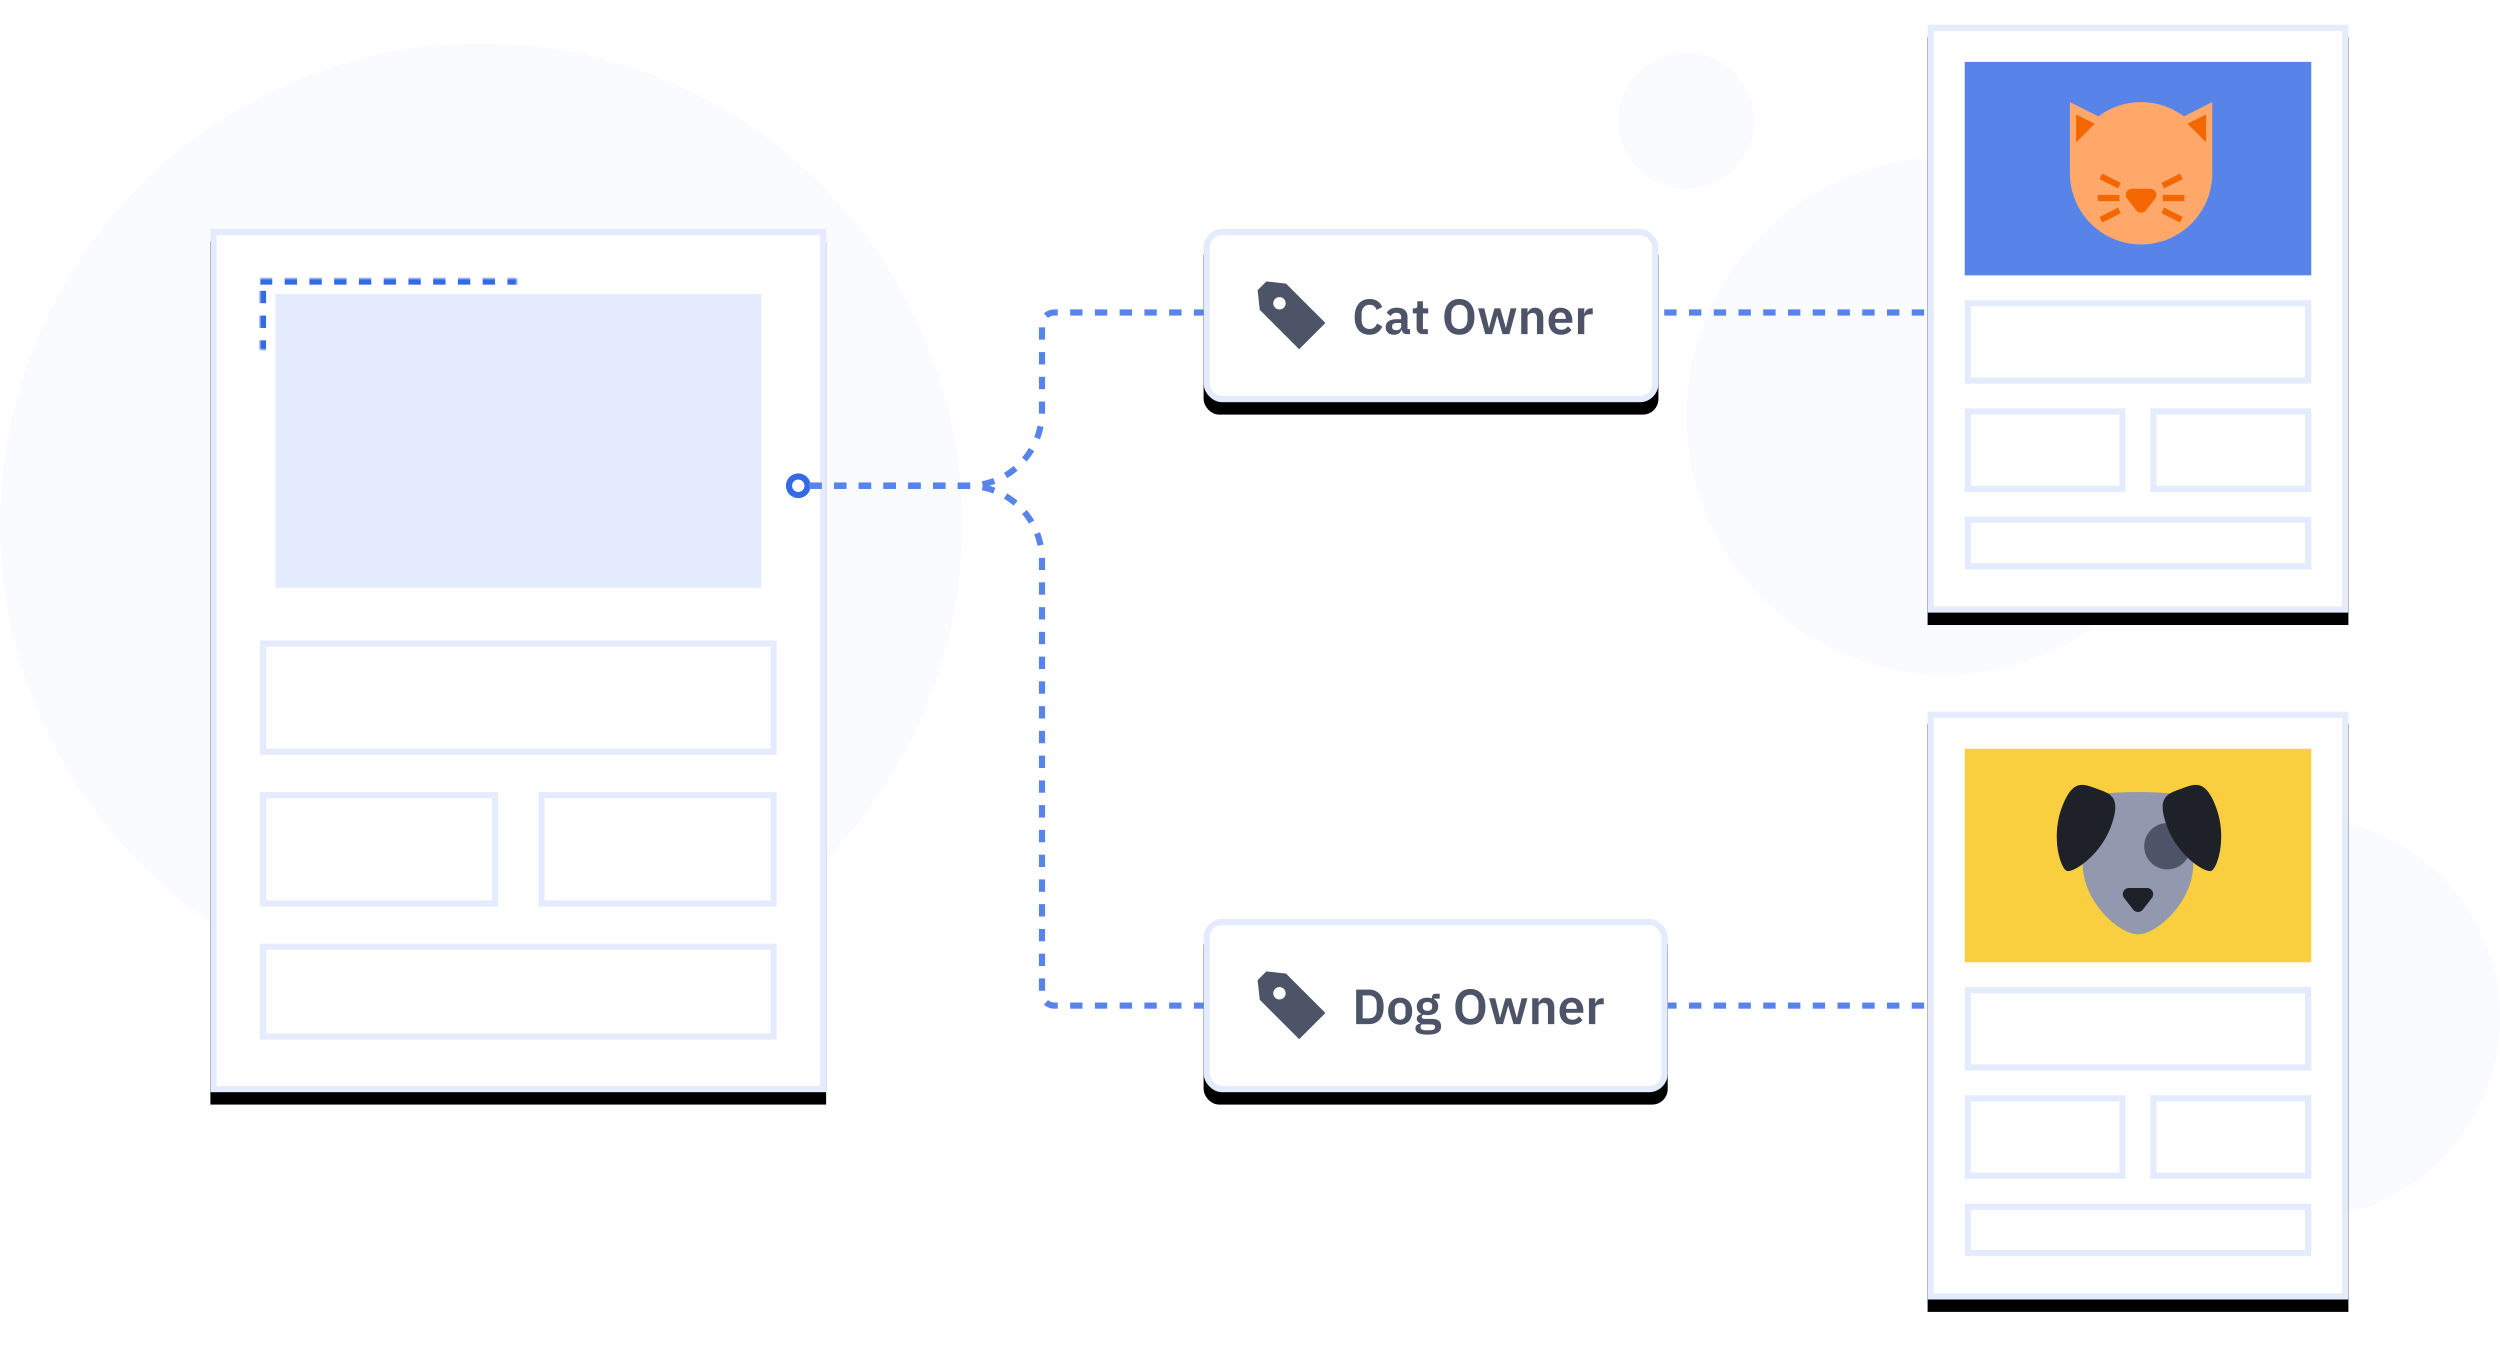 <svg xmlns="http://www.w3.org/2000/svg" xmlns:xlink="http://www.w3.org/1999/xlink" width="808" height="436"><style><![CDATA[.J{fill:#fff}.K{fill-rule:nonzero}.L{stroke-width:2}.M{stroke:#E3EBFC}.N{fill:#4E5468}.O{fill:#E3EBFC}]]></style><defs><path id="A" d="M68 66h199v279H68z"/><filter x="-10.1%" y="-5.7%" width="120.1%" height="114.3%" filterUnits="objectBoundingBox" id="B"><feOffset dy="4" in="SourceAlpha"/><feGaussianBlur stdDeviation="6"/><feComposite in2="SourceAlpha" operator="out"/><feColorMatrix values="0 0 0 0 0.106 0 0 0 0 0.329 0 0 0 0 0.851 0 0 0 0.08 0"/></filter><path id="C" d="M84 82h167v105H84z"/><mask id="D" width="167" height="105" class="J"><use xlink:href="#C"/></mask><path id="E" d="M0 0h136v190H0z"/><filter x="-14.7%" y="-8.4%" width="129.4%" height="121.1%" filterUnits="objectBoundingBox" id="F"><feOffset dy="4" in="SourceAlpha"/><feGaussianBlur stdDeviation="6"/><feComposite in2="SourceAlpha" operator="out"/><feColorMatrix values="0 0 0 0 0.106 0 0 0 0 0.329 0 0 0 0 0.851 0 0 0 0.08 0"/></filter><path id="G" d="M0 0h136v190H0z"/><filter x="-14.7%" y="-8.4%" width="129.4%" height="121.1%" filterUnits="objectBoundingBox" id="H"><feOffset dy="4" in="SourceAlpha"/><feGaussianBlur stdDeviation="6"/><feComposite in2="SourceAlpha" operator="out"/><feColorMatrix values="0 0 0 0 0.106 0 0 0 0 0.329 0 0 0 0 0.851 0 0 0 0.08 0"/></filter><rect id="I" width="147" height="56" rx="5" y="0"/><filter x="-13.6%" y="-28.6%" width="127.2%" height="171.4%" filterUnits="objectBoundingBox" id="J"><feOffset dy="4" in="SourceAlpha"/><feGaussianBlur stdDeviation="6"/><feComposite in2="SourceAlpha" operator="out"/><feColorMatrix values="0 0 0 0 0.106 0 0 0 0 0.329 0 0 0 0 0.851 0 0 0 0.08 0"/></filter><path d="M9-1h4l4 5v18H5V4l4-5zm2 10a2 2 0 1 0 0-4 2 2 0 1 0 0 4z" id="K"/><rect id="L" width="150" height="56" rx="5" y="0"/><filter x="-13.3%" y="-28.6%" width="126.7%" height="171.4%" filterUnits="objectBoundingBox" id="M"><feOffset dy="4" in="SourceAlpha"/><feGaussianBlur stdDeviation="6"/><feComposite in2="SourceAlpha" operator="out"/><feColorMatrix values="0 0 0 0 0.106 0 0 0 0 0.329 0 0 0 0 0.851 0 0 0 0.08 0"/></filter><path d="M9-1h4l4 5v18H5V4l4-5zm2 10a2 2 0 1 0 0-4 2 2 0 1 0 0 4z" id="N"/></defs><g transform="translate(0 8)" fill="none" fill-rule="evenodd"><g fill="#FAFBFF" class="K"><circle cx="155.5" cy="161.5" r="155.5"/><circle cx="628.5" cy="126.5" r="83.5"/><circle cx="545" cy="31" r="22"/><circle cx="743" cy="321" r="65"/></g><use filter="url(#B)" xlink:href="#A" fill="#000"/><path d="M69 67v277h197V67H69z" class="J L M"/><g class="K"><use mask="url(#D)" xlink:href="#C" stroke="#356AE6" stroke-width="4" stroke-dasharray="4"/><path d="M86 201v33h163v-33H86zm-2-2h167v37H84v-37zm2 100v27h163v-27H86zm-2-2h167v31H84v-31zm2-47v33h73v-33H86zm-2-2h77v37H84v-37zm92 2v33h73v-33h-73zm-2-2h77v37h-77v-37zM89 87h157v95H89z" class="O"/><circle cx="258" cy="149" r="3" stroke="#356AE6" class="J L"/></g><g transform="translate(623)"><use filter="url(#F)" xlink:href="#E" fill="#000"/><path d="M1 1v188h134V1H1z" class="J L M"/><g class="K"><path d="M14 91v23h108V91H14zm-2-2h112v27H12V89zm2 72v13h108v-13H14zm-2-2h112v17H12v-17zm2-33v23h48v-23H14zm-2-2h52v27H12v-27zm62 2v23h48v-23H74zm-2-2h52v27H72v-27z" class="O"/><path d="M12 12h112v69H12z" fill="#5884EA"/><path d="M55.2 29.6C59.043 26.71 63.822 25 69 25s9.957 1.71 13.8 4.6L92 25v23c0 12.703-10.297 23-23 23S46 60.703 46 48V25l9.2 4.6z" fill="#FFA869"/><g fill="#F46700"><path d="M48 38v-9l6 3zm42 0v-9l-6 3zM66.09 53h5.82a2 2 0 0 1 1.579 3.228l-2.91 3.742a2 2 0 0 1-2.807.351c-.13-.102-.25-.22-.35-.35l-2.91-3.742A2 2 0 0 1 66.089 53z"/><path d="M76.447 52.895l-.894-1.79 6-3 .894 1.79zM76 57v-2h7v2zm-.447 3.895l.894-1.79 6 3-.894 1.79z"/><path d="M61.553 52.895l.894-1.79-6-3-.894 1.79zM62 57v-2h-7v2zm.447 3.895l-.894-1.79-6 3 .894 1.79z"/></g></g><g transform="translate(0 222)"><use filter="url(#H)" xlink:href="#G" fill="#000"/><path d="M1 1v188h134V1H1z" class="J L M"/><g class="K"><path d="M14 91v23h108V91H14zm-2-2h112v27H12V89zm2 72v13h108v-13H14zm-2-2h112v17H12v-17zm2-33v23h48v-23H14zm-2-2h52v27H12v-27zm62 2v23h48v-23H74zm-2-2h52v27H72v-27z" class="O"/><path d="M12 12h112v69H12z" fill="#FACF3F"/><path d="M68 72c5.965 0 17.896-10.297 17.896-23S102.798 26 68 26 50.104 36.297 50.104 49 62.035 72 68 72z" fill="#9298AD"/><circle cx="77.5" cy="43.5" r="7.5" class="N"/><path d="M91.655 51.47c2-.724 5.16-10.673 1.674-20.253s-6.93-7.913-11.34-6.307-8.12 2.542-4.634 12.122 12.31 15.163 14.3 14.438zm-46.668 0c-2-.724-5.16-10.673-1.674-20.253s6.93-7.913 11.34-6.307 8.12 2.542 4.634 12.122-12.31 15.163-14.3 14.438zM65.09 57h5.82a2 2 0 0 1 1.579 3.228l-2.91 3.742a2 2 0 0 1-2.807.351c-.13-.102-.25-.22-.35-.35l-2.91-3.742A2 2 0 0 1 65.089 57z" fill="#1F2129"/></g></g></g><g fill="#5884EA" class="K"><path d="M261.543 148v2h4v-2h-4zm8 0v2h4v-2h-4zm8 0v2h4v-2h-4zm8 0v2h4v-2h-4zm8 0v2h4v-2h-4zm8 0v2h4v-2h-4zm8 0v2h3.23l.74.012.063-2-.804-.013h-3.23zm8.174.49l-.394 1.96a22.78 22.78 0 0 1 3.681 1.067l.716-1.867a24.79 24.79 0 0 0-4.003-1.16zm7.773 2.983l-1.02 1.72c1.1.652 2.146 1.395 3.125 2.22l1.3-1.528c-1.063-.897-2.2-1.705-3.396-2.413zm6.343 5.35l-1.524 1.295a23.08 23.08 0 0 1 2.231 3.118l1.718-1.025c-.713-1.195-1.524-2.328-2.424-3.388zm4.274 7.19l-1.866.72c.46 1.19.818 2.42 1.073 3.68l1.96-.397a24.81 24.81 0 0 0-1.167-4.001zm1.654 8.257l-2 .058.01.674v3.213h2V173l-.01-.73zm.01 7.945h-2v4h2v-4zm0 8h-2v4h2v-4zm0 8h-2v4h2v-4zm0 8h-2v4h2v-4zm0 8h-2v4h2v-4zm0 8h-2v4h2v-4zm0 8h-2v4h2v-4zm0 8h-2v4h2v-4zm0 8h-2v4h2v-4zm0 8h-2v4h2v-4zm0 8h-2v4h2v-4zm0 8h-2v4h2v-4zm0 8h-2v4h2v-4zm0 8h-2v4h2v-4zm0 8h-2v4h2v-4zm0 8h-2v4h2v-4zm0 8h-2v4h2v-4zm.968 6.994l-1.355 1.47c.916.844 2.116 1.322 3.387 1.322h1.1v-2h-1.1c-.764 0-1.48-.286-2.032-.793zm7.122.793v2h4v-2h-4zm8 0v2h4v-2h-4zm8 0v2h4v-2h-4zm8 0v2h4v-2h-4zm8 0v2h4v-2h-4zm8 0v2h4v-2h-4zm8 0v2h4v-2h-4zm8 0v2h4v-2h-4zm8 0v2h4v-2h-4zm8 0v2h4v-2h-4zm8 0v2h4v-2h-4zm8 0v2h4v-2h-4zm8 0v2h4v-2h-4zm8 0v2h4v-2h-4zm8 0v2h4v-2h-4zm8 0v2h4v-2h-4zm8 0v2h4v-2h-4zm8 0v2h4v-2h-4zm8 0v2h4v-2h-4zm8 0v2h4v-2h-4zm8 0v2h4v-2h-4zm8 0v2h4v-2h-4zm8 0v2h4v-2h-4zm8 0v2h4v-2h-4zm8 0v2h4v-2h-4zm8 0v2h4v-2h-4zm8 0v2h4v-2h-4zm8 0v2h4v-2h-4zm8 0v2h4v-2h-4zm8 0v2h4v-2h-4zm8 0v2h4v-2h-4zm8 0v2h4v-2h-4zm8 0v2h4v-2h-4zm8 0v2h4v-2h-4zm8 0v2h4v-2h-4z"/><path d="M261.543 150v-2h4v2h-4zm8 0v-2h4v2h-4zm8 0v-2h4v2h-4zm8 0v-2h4v2h-4zm8 0v-2h4v2h-4zm8 0v-2h4v2h-4zm8 0v-2h3.23l.74-.012.063 2-.804.013h-3.23zm8.174-.49l-.394-1.96a22.82 22.82 0 0 0 3.681-1.067l.716 1.867a24.82 24.82 0 0 1-4.003 1.16zm7.773-2.983l-1.02-1.72a23.07 23.07 0 0 0 3.125-2.22l1.3 1.528a25.07 25.07 0 0 1-3.396 2.413zm6.343-5.35l-1.524-1.295a23.07 23.07 0 0 0 2.231-3.118l1.718 1.025a25.07 25.07 0 0 1-2.424 3.388zm4.274-7.19l-1.866-.72a22.82 22.82 0 0 0 1.073-3.679l1.96.397c-.277 1.368-.668 2.706-1.167 4zm1.654-8.257l-2-.057.01-.674v-3.213h2V125l-.01.73zm.01-7.945h-2v-4h2v4zm0-8h-2v-4h2v4zm0-8h-2v-4h2v4zm.968-6.994l-1.355-1.47C338.3 92.478 339.5 92 340.77 92h1.1v2h-1.1c-.764 0-1.48.286-2.032.793zm7.122-.793v-2h4v2h-4zm8 0v-2h4v2h-4zm8 0v-2h4v2h-4zm8 0v-2h4v2h-4zm8 0v-2h4v2h-4zm8 0v-2h4v2h-4zm8 0v-2h4v2h-4zm8 0v-2h4v2h-4zm8 0v-2h4v2h-4zm8 0v-2h4v2h-4zm8 0v-2h4v2h-4zm8 0v-2h4v2h-4zm8 0v-2h4v2h-4zm8 0v-2h4v2h-4zm8 0v-2h4v2h-4zm8 0v-2h4v2h-4zm8 0v-2h4v2h-4zm8 0v-2h4v2h-4zm8 0v-2h4v2h-4zm8 0v-2h4v2h-4zm8 0v-2h4v2h-4zm8 0v-2h4v2h-4zm8 0v-2h4v2h-4zm8 0v-2h4v2h-4zm8 0v-2h4v2h-4zm8 0v-2h4v2h-4zm8 0v-2h4v2h-4zm8 0v-2h4v2h-4zm8 0v-2h4v2h-4zm8 0v-2h4v2h-4zm8 0v-2h4v2h-4zm8 0v-2h4v2h-4zm8 0v-2h4v2h-4zm8 0v-2h4v2h-4zm8 0v-2h4v2h-4z"/></g><g transform="translate(389 66)"><use filter="url(#J)" xlink:href="#I" fill="#000"/><rect x="1" y="1" width="145" height="54" rx="5" class="J L M"/><path d="M53.648 34.192c-.736 0-1.4-.12-1.992-.36a3.99 3.99 0 0 1-1.52-1.08c-.42-.48-.744-1.075-.968-1.784s-.336-1.533-.336-2.472.112-1.773.336-2.504.547-1.344.968-1.84a4.11 4.11 0 0 1 1.52-1.128c.592-.256 1.256-.384 1.992-.384 1.003 0 1.835.213 2.496.64s1.19 1.072 1.584 1.936l-1.808.96c-.16-.5-.42-.904-.784-1.208s-.86-.456-1.488-.456c-.79 0-1.416.267-1.88.8s-.696 1.28-.696 2.24v1.76c0 .97.232 1.715.696 2.232s1.09.776 1.88.776c.63 0 1.144-.17 1.544-.512s.69-.763.872-1.264l1.712 1.008c-.405.832-.944 1.48-1.616 1.944s-1.51.696-2.512.696zM65.6 34c-.448 0-.803-.13-1.064-.392s-.424-.61-.488-1.048h-.096c-.14.544-.42.952-.848 1.224s-.955.408-1.584.408c-.853 0-1.51-.224-1.968-.672s-.688-1.045-.688-1.792c0-.864.31-1.507.928-1.928s1.5-.632 2.64-.632h1.424v-.608c0-.47-.123-.832-.368-1.088s-.64-.384-1.184-.384c-.48 0-.867.104-1.16.312a3.08 3.08 0 0 0-.744.744l-1.216-1.088c.31-.48.72-.867 1.232-1.16s1.19-.44 2.032-.44c1.13 0 1.99.256 2.576.768s.88 1.248.88 2.208v3.936h.832V34H65.6zm-3.392-1.296c.46 0 .848-.1 1.168-.304s.48-.5.48-.896V30.4h-1.312c-1.067 0-1.6.34-1.6 1.024v.272c0 .34.11.595.328.76s.53.248.936.248zm8.8 1.296c-.704 0-1.24-.184-1.608-.552s-.552-.893-.552-1.576V27.28h-1.232v-1.632h.64c.31 0 .52-.072.632-.216s.168-.36.168-.648V23.36h1.84v2.288h1.712v1.632h-1.712v5.088h1.584V34h-1.472zm11.664.192c-.736 0-1.403-.123-2-.368a3.98 3.98 0 0 1-1.528-1.104c-.42-.49-.75-1.093-.984-1.808s-.352-1.547-.352-2.496c0-.94.117-1.768.352-2.488s.563-1.325.984-1.816a3.98 3.98 0 0 1 1.528-1.104c.597-.245 1.264-.368 2-.368s1.403.123 2 .368 1.11.613 1.536 1.104.755 1.096.984 1.816.344 1.55.344 2.488c0 .95-.115 1.78-.344 2.496s-.557 1.317-.984 1.808-.94.86-1.536 1.104-1.264.368-2 .368zm0-1.872c.8 0 1.437-.267 1.912-.8s.712-1.28.712-2.24v-1.728c0-.96-.237-1.707-.712-2.24s-1.112-.8-1.912-.8-1.437.267-1.912.8-.712 1.28-.712 2.24v1.728c0 .96.237 1.707.712 2.24s1.112.8 1.912.8zm6.064-6.672h1.968l.848 3.44.656 2.864h.064l.768-2.864.976-3.44h1.856l1.008 3.44.784 2.864h.064l.656-2.864.832-3.44h1.904L98.832 34h-2.208l-1.072-3.68-.624-2.272h-.048l-.608 2.272L93.216 34H91.04l-2.304-8.352zM102.656 34v-8.352h2.048v1.392h.08c.17-.448.44-.824.808-1.128s.877-.456 1.528-.456c.864 0 1.525.283 1.984.848s.688 1.37.688 2.416V34h-2.048v-5.072c0-.597-.107-1.045-.32-1.344s-.565-.448-1.056-.448a2.15 2.15 0 0 0-.616.088c-.197.06-.373.144-.528.256s-.28.25-.376.416-.144.36-.144.584V34h-2.048zm12.784.192c-.62 0-1.17-.104-1.656-.312s-.896-.5-1.232-.88-.595-.837-.776-1.376-.272-1.144-.272-1.816c0-.66.088-1.26.264-1.792s.43-.99.76-1.368.736-.672 1.216-.88 1.024-.312 1.632-.312c.65 0 1.216.112 1.696.336s.875.528 1.184.912.54.83.696 1.336.232 1.048.232 1.624v.672h-5.552v.208c0 .608.17 1.096.512 1.464s.848.552 1.52.552c.512 0 .93-.107 1.256-.32s.616-.485.872-.816l1.104 1.232c-.34.48-.808.856-1.4 1.128s-1.277.408-2.056.408zm-.032-7.2c-.544 0-.976.18-1.296.544s-.48.832-.48 1.408v.128h3.424v-.144c0-.576-.14-1.043-.424-1.4s-.69-.536-1.224-.536zM120.992 34v-8.352h2.048v1.728h.08c.053-.224.136-.44.248-.648a1.99 1.99 0 0 1 .44-.552c.18-.16.397-.288.648-.384a2.43 2.43 0 0 1 .872-.144h.448v1.936h-.64c-.693 0-1.216.1-1.568.304s-.528.533-.528.992V34h-2.048z" class="N"/><g transform="translate(16 16)"><mask class="J"><use xlink:href="#K"/></mask><use transform="matrix(.707 -.707 .707 .707 -4.203 10.854)" xlink:href="#K" class="K N"/></g></g><g transform="translate(389 289)"><use filter="url(#M)" xlink:href="#L" fill="#000"/><rect x="1" y="1" width="148" height="54" rx="5" class="J L M"/><path d="M49.312 22.832h4.064c.725 0 1.384.117 1.976.352a4.03 4.03 0 0 1 1.52 1.048c.42.464.747 1.045.976 1.744s.344 1.512.344 2.44-.115 1.74-.344 2.44-.555 1.28-.976 1.744a4.03 4.03 0 0 1-1.52 1.048c-.592.235-1.25.352-1.976.352h-4.064V22.832zm4.064 9.296c.79 0 1.416-.232 1.88-.696s.696-1.176.696-2.136v-1.76c0-.96-.232-1.672-.696-2.136s-1.09-.696-1.88-.696h-1.952v7.424h1.952zm10.144 2.064c-.597 0-1.133-.1-1.608-.304s-.88-.496-1.216-.88-.595-.845-.776-1.384-.272-1.144-.272-1.816.09-1.275.272-1.808.44-.99.776-1.368.74-.67 1.216-.872 1.01-.304 1.608-.304 1.136.1 1.616.304a3.36 3.36 0 0 1 1.224.872c.336.38.595.835.776 1.368s.272 1.136.272 1.808-.09 1.277-.272 1.816-.44 1-.776 1.384a3.32 3.32 0 0 1-1.224.88c-.48.203-1.02.304-1.616.304zm0-1.648c.544 0 .97-.165 1.28-.496s.464-.816.464-1.456V29.04c0-.63-.155-1.11-.464-1.44s-.736-.496-1.28-.496c-.533 0-.955.165-1.264.496s-.464.81-.464 1.44v1.552c0 .64.155 1.125.464 1.456s.73.496 1.264.496zm13.232 2.16c0 .437-.077.824-.232 1.16s-.408.616-.76.84-.805.395-1.36.512-1.232.176-2.032.176c-.704 0-1.3-.045-1.792-.136s-.893-.22-1.208-.384-.54-.37-.68-.616a1.66 1.66 0 0 1-.208-.832c0-.47.13-.835.392-1.096s.627-.43 1.096-.504v-.176a1.36 1.36 0 0 1-.792-.504c-.187-.25-.28-.547-.28-.888a1.22 1.22 0 0 1 .128-.568c.085-.165.2-.307.344-.424s.307-.216.488-.296.373-.14.576-.184v-.064c-.512-.235-.893-.56-1.144-.976s-.376-.9-.376-1.456c0-.853.293-1.54.88-2.056s1.445-.776 2.576-.776c.256 0 .51.016.76.048a3.41 3.41 0 0 1 .696.16v-.272c0-.81.395-1.216 1.184-1.216h1.296v1.568h-1.776v.224c.437.245.763.565.976.96s.32.848.32 1.36c0 .843-.29 1.52-.872 2.032s-1.443.768-2.584.768c-.49 0-.917-.048-1.28-.144-.16.075-.3.173-.416.296s-.176.275-.176.456c0 .416.363.624 1.088.624h2.24c1.024 0 1.768.21 2.232.632s.696 1.005.696 1.752zm-1.92.24a.72.72 0 0 0-.32-.624c-.213-.15-.58-.224-1.104-.224H70.56a1.02 1.02 0 0 0-.432.864.86.86 0 0 0 .4.752c.267.18.72.272 1.36.272h1.024c.672 0 1.16-.085 1.464-.256a.84.84 0 0 0 .456-.784zm-2.464-5.248c1.003 0 1.504-.427 1.504-1.28v-.272c0-.853-.5-1.28-1.504-1.28s-1.504.427-1.504 1.28v.272c0 .853.5 1.28 1.504 1.28zm13.856 4.496c-.736 0-1.403-.123-2-.368a3.98 3.98 0 0 1-1.528-1.104c-.42-.49-.75-1.093-.984-1.808s-.352-1.547-.352-2.496c0-.94.117-1.768.352-2.488s.563-1.325.984-1.816a3.98 3.98 0 0 1 1.528-1.104c.597-.245 1.264-.368 2-.368s1.403.123 2 .368 1.11.613 1.536 1.104.755 1.096.984 1.816.344 1.55.344 2.488c0 .95-.115 1.78-.344 2.496s-.557 1.317-.984 1.808-.94.86-1.536 1.104-1.264.368-2 .368zm0-1.872c.8 0 1.437-.267 1.912-.8s.712-1.28.712-2.24v-1.728c0-.96-.237-1.707-.712-2.24s-1.112-.8-1.912-.8-1.437.267-1.912.8-.712 1.28-.712 2.24v1.728c0 .96.237 1.707.712 2.24s1.112.8 1.912.8zm6.064-6.672h1.968l.848 3.44.656 2.864h.064l.768-2.864.976-3.44h1.856l1.008 3.44.784 2.864h.064l.656-2.864.832-3.44h1.904L102.384 34h-2.208l-1.072-3.68-.624-2.272h-.048l-.608 2.272L96.768 34h-2.176l-2.304-8.352zM106.208 34v-8.352h2.048v1.392h.08c.17-.448.44-.824.808-1.128s.877-.456 1.528-.456c.864 0 1.525.283 1.984.848s.688 1.37.688 2.416V34h-2.048v-5.072c0-.597-.107-1.045-.32-1.344s-.565-.448-1.056-.448a2.15 2.15 0 0 0-.616.088c-.197.06-.373.144-.528.256s-.28.25-.376.416-.144.36-.144.584V34h-2.048zm12.784.192c-.62 0-1.17-.104-1.656-.312s-.896-.5-1.232-.88-.595-.837-.776-1.376-.272-1.144-.272-1.816c0-.66.088-1.26.264-1.792s.43-.99.76-1.368.736-.672 1.216-.88 1.024-.312 1.632-.312c.65 0 1.216.112 1.696.336s.875.528 1.184.912.54.83.696 1.336.232 1.048.232 1.624v.672h-5.552v.208c0 .608.17 1.096.512 1.464s.848.552 1.52.552c.512 0 .93-.107 1.256-.32s.616-.485.872-.816l1.104 1.232c-.34.48-.808.856-1.4 1.128s-1.277.408-2.056.408zm-.032-7.2c-.544 0-.976.18-1.296.544s-.48.832-.48 1.408v.128h3.424v-.144c0-.576-.14-1.043-.424-1.4s-.69-.536-1.224-.536zM124.544 34v-8.352h2.048v1.728h.08c.053-.224.136-.44.248-.648a1.99 1.99 0 0 1 .44-.552c.18-.16.397-.288.648-.384a2.43 2.43 0 0 1 .872-.144h.448v1.936h-.64c-.693 0-1.216.1-1.568.304s-.528.533-.528.992V34h-2.048z" class="N"/><g transform="translate(16 16)"><mask class="J"><use xlink:href="#N"/></mask><use transform="matrix(.707 -.707 .707 .707 -4.203 10.854)" xlink:href="#N" class="K N"/></g></g></g></svg>